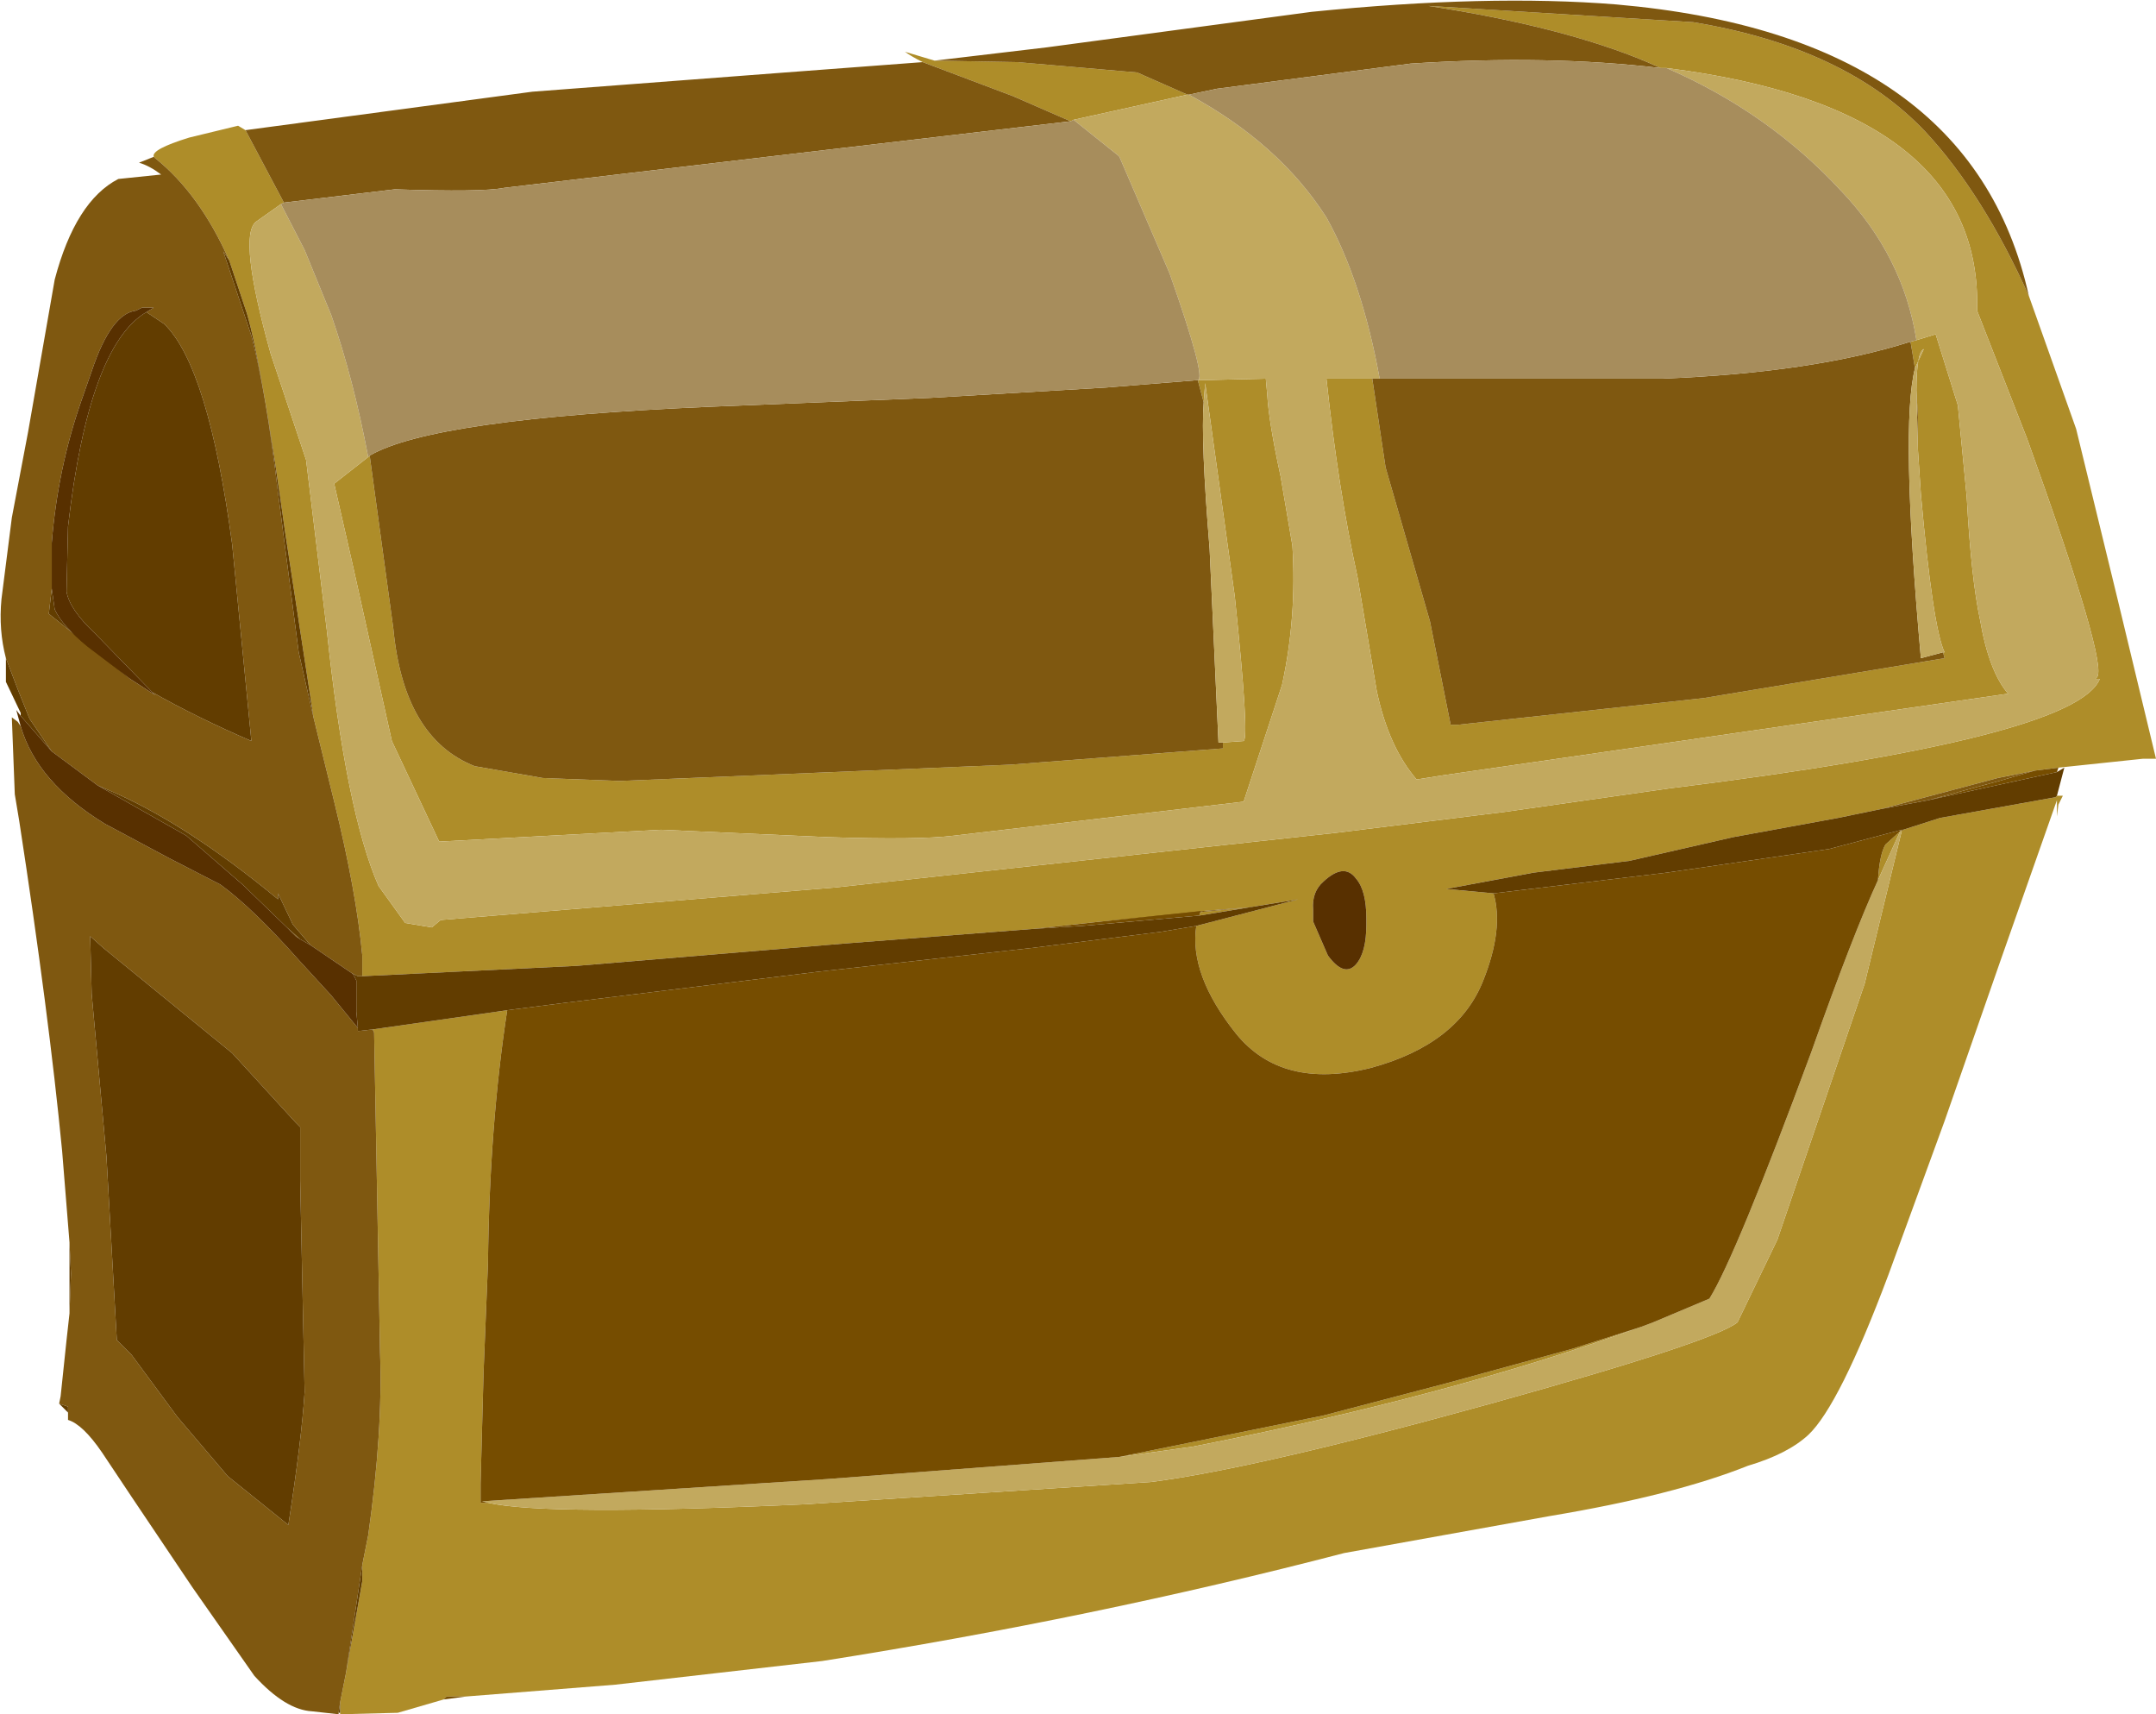 <?xml version="1.0" encoding="UTF-8" standalone="no"?>
<svg xmlns:xlink="http://www.w3.org/1999/xlink" height="57.95px" width="72.9px" xmlns="http://www.w3.org/2000/svg">
  <g transform="matrix(1.0, 0.0, 0.0, 1.0, 36.45, 29.0)">
    <path d="M28.15 -17.45 L28.35 -17.5 29.0 -17.7 29.75 -15.3 30.05 -12.2 Q30.2 -9.45 30.5 -8.05 30.8 -6.3 31.45 -5.55 L12.4 -2.8 11.45 -2.65 Q10.5 -3.75 10.1 -5.65 L9.45 -9.5 Q8.8 -12.45 8.4 -16.2 L9.95 -16.2 10.4 -13.2 11.9 -8.0 12.6 -4.5 12.85 -4.5 21.15 -5.4 29.3 -6.75 29.25 -6.95 29.3 -6.95 Q28.9 -7.8 28.5 -12.3 L28.4 -13.8 28.4 -14.9 28.35 -15.8 Q28.35 -17.1 28.6 -17.2 L28.3 -16.55 28.15 -17.45 M19.9 -26.7 L19.7 -26.7 19.25 -26.9 Q16.4 -28.1 11.85 -28.8 L20.8 -28.25 Q25.95 -27.4 28.65 -24.55 30.6 -22.45 32.15 -19.0 L33.75 -14.5 35.15 -8.75 36.45 -3.35 36.0 -3.35 33.15 -3.05 32.35 -2.95 31.1 -2.7 27.15 -1.65 25.7 -1.35 22.15 -0.7 18.65 0.1 15.4 0.5 12.45 1.05 14.05 1.2 Q14.4 2.4 13.7 4.15 12.85 6.3 9.9 7.1 6.9 7.85 5.35 5.95 3.75 3.95 4.0 2.3 L7.45 1.4 4.1 1.95 4.15 1.8 6.05 1.65 0.8 2.15 -1.5 2.4 -7.95 2.9 -16.95 3.65 -24.2 4.0 -24.2 3.3 Q-24.4 1.15 -25.15 -1.9 L-25.85 -4.75 -26.8 -10.95 Q-27.6 -16.7 -28.1 -18.4 L-28.7 -20.2 Q-29.7 -22.45 -31.2 -23.65 L-31.25 -23.7 Q-31.35 -23.95 -30.05 -24.35 L-28.4 -24.75 -28.15 -24.6 -26.85 -22.15 -26.95 -22.1 -27.8 -21.5 Q-28.4 -21.0 -27.3 -17.05 L-26.1 -13.45 -25.4 -7.7 Q-24.75 -1.55 -23.65 0.95 L-22.75 2.2 -21.85 2.35 -21.55 2.1 -8.2 1.0 8.75 -0.85 14.4 -1.55 20.0 -2.35 Q33.75 -4.05 34.55 -6.05 L34.4 -6.05 34.45 -6.1 Q34.85 -6.5 32.1 -14.15 L30.4 -18.5 Q30.6 -25.35 19.9 -26.7 M-4.85 -26.95 L-2.05 -26.9 2.0 -26.55 3.7 -25.8 -0.15 -24.95 -0.25 -24.9 -2.2 -25.75 -5.25 -26.9 Q-5.65 -27.1 -5.85 -27.25 L-4.85 -26.95 M4.05 -16.15 L4.25 -16.15 6.35 -16.2 6.4 -15.65 Q6.45 -14.75 6.85 -12.9 L7.25 -10.55 Q7.4 -8.15 6.9 -5.85 L5.6 -1.9 -4.2 -0.75 Q-5.4 -0.6 -8.45 -0.7 L-14.1 -0.95 -21.6 -0.55 -22.4 -2.25 -23.2 -3.95 -24.5 -9.8 -25.15 -12.65 -24.0 -13.55 -23.95 -13.6 -23.15 -7.75 Q-22.8 -4.05 -20.4 -3.1 L-18.1 -2.7 -15.5 -2.6 -2.3 -3.15 4.9 -3.7 4.9 -3.9 5.6 -3.95 Q5.8 -4.05 5.3 -8.85 L4.3 -16.05 4.25 -15.4 4.05 -16.15 M33.1 -2.1 L33.3 -2.1 33.15 -1.8 33.1 -1.4 33.1 -1.95 31.2 3.45 29.3 8.9 27.4 14.1 Q25.75 18.5 24.7 19.5 24.0 20.15 22.65 20.55 20.15 21.55 15.95 22.25 L9.0 23.5 Q0.55 25.7 -8.65 27.15 L-15.65 27.95 -20.7 28.35 -21.35 28.35 -21.45 28.45 -23.0 28.9 -24.95 28.95 -24.95 28.9 -24.95 28.55 -24.75 27.55 -24.6 26.7 -24.2 24.45 -24.2 23.9 -24.0 22.9 Q-23.5 19.4 -23.6 16.7 L-23.8 5.9 -23.85 5.8 -19.3 5.15 Q-19.9 9.05 -19.95 13.7 L-20.1 17.4 -20.2 21.15 -20.2 21.8 -19.95 21.8 Q-18.0 22.25 -9.2 21.85 L2.45 21.1 Q6.0 20.65 13.95 18.45 21.5 16.35 22.3 15.7 L23.65 12.9 26.6 4.25 27.85 -0.9 27.9 -0.95 29.15 -1.35 33.05 -2.05 33.1 -2.1 M1.4 20.25 L8.3 18.85 12.5 17.75 16.7 16.6 18.9 15.9 Q12.55 18.2 3.9 19.9 L1.4 20.25 M27.05 0.75 Q27.1 -0.1 27.3 -0.45 L27.8 -0.9 27.05 0.75 M7.95 2.15 L8.45 3.3 Q9.0 4.05 9.4 3.6 9.75 3.2 9.75 2.25 L9.75 2.05 Q9.75 1.1 9.4 0.7 9.0 0.15 8.3 0.8 7.9 1.15 7.95 1.75 L7.95 2.15 M-24.3 4.0 L-24.35 4.0 -24.3 4.0" fill="#ae8d29" fill-rule="evenodd" stroke="none"/>
    <path d="M19.7 -26.7 Q15.9 -27.15 11.25 -26.85 L4.7 -26.0 3.75 -25.8 3.7 -25.8 2.0 -26.55 -2.05 -26.9 -4.85 -26.95 -1.05 -27.4 7.9 -28.6 Q13.85 -29.2 18.2 -28.85 30.2 -27.8 32.15 -19.0 30.6 -22.45 28.65 -24.55 25.95 -27.4 20.8 -28.25 L11.85 -28.8 Q16.4 -28.1 19.25 -26.9 L19.7 -26.7 M10.2 -16.2 L19.75 -16.2 Q24.85 -16.4 28.15 -17.45 L28.3 -16.55 Q27.8 -14.6 28.5 -6.75 L29.25 -6.95 29.3 -6.75 21.15 -5.4 12.85 -4.5 12.6 -4.5 11.9 -8.0 10.4 -13.2 9.95 -16.2 10.2 -16.2 M4.05 -16.15 L4.25 -15.4 Q4.15 -14.1 4.45 -10.45 L4.75 -3.9 4.9 -3.9 4.9 -3.7 -2.3 -3.15 -15.5 -2.6 -18.1 -2.7 -20.4 -3.1 Q-22.8 -4.05 -23.15 -7.75 L-23.95 -13.6 Q-21.8 -14.85 -12.45 -15.25 L-5.0 -15.55 0.95 -15.9 4.05 -16.15 M-25.0 28.9 L-25.0 28.95 -25.9 28.85 Q-26.8 28.8 -27.85 27.65 L-29.95 24.65 -32.0 21.6 -33.0 20.1 Q-33.65 19.15 -34.15 19.0 L-34.15 18.75 -34.15 18.55 -34.45 18.45 -34.4 18.2 -34.2 16.3 -34.1 15.4 -34.05 14.05 -34.1 13.0 -34.35 9.9 Q-34.8 5.25 -35.8 -1.25 L-35.95 -2.15 -36.05 -4.75 -35.85 -4.6 -35.75 -4.45 Q-35.2 -2.55 -32.9 -1.15 L-30.75 0.0 -29.0 0.9 Q-27.9 1.7 -26.35 3.45 L-25.25 4.65 -24.35 5.75 -24.35 5.85 -24.3 5.85 -23.85 5.8 -23.8 5.9 -23.6 16.7 Q-23.5 19.4 -24.0 22.9 L-24.2 23.9 -24.75 27.55 -24.95 28.55 -25.0 28.9 M-36.25 -6.75 Q-36.5 -7.7 -36.4 -8.75 L-36.05 -11.5 -35.5 -14.4 -34.6 -19.55 Q-33.9 -22.2 -32.45 -22.95 L-31.0 -23.1 Q-31.4 -23.4 -31.75 -23.5 L-31.25 -23.7 -31.2 -23.65 Q-29.7 -22.45 -28.7 -20.2 L-28.9 -20.5 -27.95 -17.65 Q-27.45 -15.75 -27.05 -12.35 L-26.35 -6.95 -25.85 -4.75 -25.15 -1.9 Q-24.4 1.15 -24.2 3.3 L-24.2 4.0 -24.3 4.0 -24.35 4.0 -24.55 3.9 -25.95 2.95 -26.55 2.25 -27.05 1.2 -27.05 1.4 Q-30.2 -1.2 -32.8 -2.3 L-33.15 -2.45 -34.7 -3.6 -35.45 -4.7 -35.85 -5.7 -36.25 -6.75 M-28.15 -24.6 L-18.45 -25.9 -9.9 -26.55 -5.25 -26.9 -2.2 -25.75 -0.25 -24.9 -10.5 -23.7 -19.4 -22.65 Q-20.15 -22.5 -23.1 -22.6 L-26.85 -22.15 -28.15 -24.6 M28.35 -15.8 L28.4 -14.9 28.4 -13.8 28.35 -15.8 M27.15 -1.65 L31.1 -2.7 32.35 -2.95 31.15 -2.6 28.75 -1.95 27.15 -1.65 M4.15 1.8 L0.8 2.15 6.05 1.65 4.15 1.8 M-31.5 -18.45 L-31.25 -18.6 -31.65 -18.6 -31.85 -18.5 Q-32.7 -18.4 -33.35 -16.45 L-33.7 -15.45 Q-34.5 -13.15 -34.7 -10.65 L-34.7 -9.1 -34.8 -8.25 -32.05 -6.05 -31.2 -5.5 -31.3 -5.6 Q-29.8 -4.75 -27.95 -3.95 L-28.6 -10.6 Q-29.4 -16.6 -30.9 -18.05 L-31.5 -18.45 M-26.75 2.35 L-26.3 2.75 -26.45 2.65 -26.75 2.35 M-26.3 9.1 L-26.45 8.95 -28.6 6.6 -32.95 3.05 -33.4 2.65 -33.35 4.6 -32.85 10.1 -32.5 16.3 -32.0 16.8 -30.45 18.9 -28.75 20.9 -26.7 22.55 Q-26.25 19.65 -26.15 18.05 L-26.3 10.9 -26.3 9.1" fill="#7f5810" fill-rule="evenodd" stroke="none"/>
    <path d="M3.75 -25.8 Q6.8 -24.15 8.4 -21.65 9.6 -19.5 10.2 -16.2 L9.95 -16.2 8.4 -16.2 Q8.8 -12.45 9.45 -9.5 L10.1 -5.65 Q10.5 -3.75 11.45 -2.65 L12.4 -2.8 31.45 -5.55 Q30.8 -6.3 30.5 -8.05 30.2 -9.45 30.05 -12.2 L29.75 -15.3 29.0 -17.7 28.35 -17.5 Q27.9 -20.35 25.8 -22.55 23.35 -25.2 19.9 -26.7 30.6 -25.35 30.4 -18.5 L32.1 -14.15 Q34.85 -6.5 34.45 -6.1 L34.4 -6.05 34.55 -6.05 Q33.75 -4.05 20.0 -2.35 L14.4 -1.55 8.75 -0.85 -8.2 1.0 -21.55 2.1 -21.85 2.35 -22.75 2.2 -23.65 0.95 Q-24.75 -1.55 -25.4 -7.7 L-26.1 -13.45 -27.3 -17.05 Q-28.4 -21.0 -27.8 -21.5 L-26.95 -22.1 -26.15 -20.55 -25.25 -18.35 Q-24.5 -16.2 -24.0 -13.55 L-25.15 -12.65 -24.5 -9.8 -23.2 -3.95 -22.4 -2.25 -21.6 -0.55 -14.1 -0.95 -8.45 -0.7 Q-5.4 -0.6 -4.2 -0.75 L5.6 -1.9 6.9 -5.85 Q7.4 -8.15 7.25 -10.55 L6.85 -12.9 Q6.45 -14.75 6.4 -15.65 L6.35 -16.2 4.25 -16.15 4.05 -16.15 Q4.35 -16.2 3.1 -19.75 L1.4 -23.7 1.35 -23.75 -0.15 -24.95 3.7 -25.8 3.75 -25.8 M4.9 -3.9 L4.75 -3.9 4.45 -10.45 Q4.15 -14.1 4.25 -15.4 L4.3 -16.05 5.3 -8.85 Q5.8 -4.05 5.6 -3.95 L4.9 -3.9 M29.25 -6.95 L28.5 -6.75 Q27.8 -14.6 28.3 -16.55 L28.6 -17.2 Q28.35 -17.1 28.35 -15.8 L28.4 -13.8 28.5 -12.3 Q28.9 -7.8 29.3 -6.95 L29.25 -6.95 M-19.95 21.8 L-20.15 21.75 -8.5 21.0 1.4 20.25 3.9 19.9 Q12.55 18.2 18.9 15.9 L19.05 15.85 19.45 15.7 21.35 14.9 Q22.25 13.45 24.8 6.55 26.2 2.6 27.05 0.75 L27.8 -0.9 27.85 -0.95 27.85 -0.9 26.6 4.25 23.65 12.9 22.3 15.7 Q21.5 16.35 13.95 18.45 6.0 20.65 2.45 21.1 L-9.2 21.85 Q-18.0 22.25 -19.95 21.8" fill="#c2a95e" fill-rule="evenodd" stroke="none"/>
    <path d="M3.75 -25.8 L4.7 -26.0 11.25 -26.85 Q15.9 -27.15 19.7 -26.7 L19.9 -26.7 Q23.35 -25.2 25.8 -22.55 27.9 -20.35 28.35 -17.5 L28.15 -17.45 Q24.85 -16.4 19.75 -16.2 L10.2 -16.2 Q9.6 -19.5 8.4 -21.65 6.8 -24.15 3.75 -25.8 M-0.15 -24.95 L1.35 -23.75 1.4 -23.7 3.1 -19.75 Q4.35 -16.2 4.05 -16.15 L0.95 -15.9 -5.0 -15.55 -12.45 -15.25 Q-21.8 -14.85 -23.95 -13.6 L-24.0 -13.55 Q-24.5 -16.2 -25.25 -18.35 L-26.15 -20.55 -26.95 -22.1 -26.85 -22.15 -23.1 -22.6 Q-20.15 -22.5 -19.4 -22.65 L-10.5 -23.7 -0.25 -24.9 -0.15 -24.95" fill="#a78d5c" fill-rule="evenodd" stroke="none"/>
    <path d="M33.15 -3.05 L33.1 -2.9 28.75 -1.95 31.15 -2.6 32.35 -2.95 33.15 -3.05 M-20.7 28.35 L-21.45 28.45 -21.35 28.35 -20.7 28.35 M14.05 1.2 L19.9 0.5 25.4 -0.3 27.85 -0.95 27.8 -0.9 27.3 -0.45 Q27.1 -0.1 27.05 0.75 26.2 2.6 24.8 6.55 22.25 13.45 21.35 14.9 L19.45 15.7 19.05 15.85 18.9 15.9 16.7 16.6 12.5 17.75 8.3 18.85 1.4 20.25 -8.5 21.0 -20.15 21.75 -19.95 21.8 -20.2 21.8 -20.2 21.15 -20.1 17.4 -19.95 13.7 Q-19.9 9.05 -19.3 5.15 L-17.35 4.9 -8.8 3.85 -1.6 3.05 2.8 2.5 4.0 2.3 Q3.75 3.95 5.35 5.95 6.9 7.85 9.9 7.1 12.85 6.3 13.7 4.15 14.4 2.4 14.05 1.2 M27.85 -0.95 L27.9 -0.95 27.85 -0.9 27.85 -0.95 M4.1 1.95 L0.15 2.3 -1.5 2.4 0.8 2.15 4.15 1.8 4.1 1.95" fill="#764d00" fill-rule="evenodd" stroke="none"/>
    <path d="M33.1 -2.9 L33.35 -3.05 33.1 -2.1 33.05 -2.05 29.15 -1.35 27.9 -0.95 27.85 -0.95 25.4 -0.3 19.9 0.5 14.05 1.2 12.45 1.05 15.4 0.5 18.65 0.1 22.15 -0.7 25.7 -1.35 27.15 -1.65 28.75 -1.95 33.1 -2.9 M-24.95 28.9 L-25.0 28.9 -24.95 28.55 -24.95 28.9 M-34.15 18.75 L-34.45 18.45 -34.4 18.2 -34.45 18.45 -34.15 18.55 -34.15 18.75 M-34.1 15.4 L-34.1 13.0 -34.05 14.05 -34.1 15.4 M-35.75 -4.8 L-35.75 -4.9 -36.25 -5.95 -36.25 -6.75 -35.85 -5.7 -35.45 -4.7 -34.7 -3.6 -35.75 -4.8 M4.0 2.3 L2.8 2.5 -1.6 3.05 -8.8 3.85 -17.35 4.9 -19.3 5.15 -23.85 5.8 -24.3 5.85 -24.35 5.85 -24.35 5.75 -24.4 5.2 -24.4 4.15 -24.5 3.95 -24.55 3.9 -24.35 4.0 -24.3 4.0 -24.2 4.0 -16.95 3.65 -7.95 2.9 -1.5 2.4 0.15 2.3 4.1 1.95 7.45 1.4 4.0 2.3 M-25.85 -4.75 L-26.35 -6.95 -27.05 -12.35 Q-27.45 -15.75 -27.95 -17.65 L-28.9 -20.5 -28.7 -20.2 -28.1 -18.4 Q-27.6 -16.7 -26.8 -10.95 L-25.85 -4.75 M-31.5 -18.45 L-30.9 -18.05 Q-29.4 -16.6 -28.6 -10.6 L-27.95 -3.95 Q-29.8 -4.75 -31.3 -5.6 L-33.25 -7.6 Q-34.1 -8.4 -34.2 -9.0 L-34.15 -11.2 Q-33.45 -17.3 -31.5 -18.45 M-32.05 -6.05 L-34.8 -8.25 -34.7 -9.1 -34.6 -8.4 Q-34.35 -7.85 -33.5 -7.15 L-32.05 -6.05 M-33.15 -2.45 L-32.8 -2.3 Q-30.2 -1.2 -27.05 1.4 L-27.05 1.2 -26.55 2.25 -25.95 2.95 -26.3 2.75 -26.75 2.35 -28.25 0.9 -30.15 -0.75 -33.15 -2.45 M-26.3 9.1 L-26.3 10.9 -26.15 18.05 Q-26.25 19.65 -26.7 22.55 L-28.75 20.9 -30.45 18.9 -32.0 16.8 -32.5 16.3 -32.85 10.1 -33.35 4.6 -33.4 2.65 -32.95 3.05 -28.6 6.6 -26.45 8.95 -26.3 9.1 M-24.2 23.9 L-24.2 24.45 -24.6 26.7 -24.75 27.55 -24.2 23.9" fill="#623d00" fill-rule="evenodd" stroke="none"/>
    <path d="M-35.75 -4.45 L-35.9 -5.0 -35.75 -4.8 -34.7 -3.6 -33.15 -2.45 -30.15 -0.75 -28.25 0.9 -26.75 2.35 -26.45 2.65 -26.3 2.75 -25.95 2.95 -24.55 3.9 -24.5 3.95 -24.4 4.15 -24.4 5.2 -24.35 5.75 -25.25 4.65 -26.35 3.45 Q-27.9 1.7 -29.0 0.9 L-30.75 0.0 -32.9 -1.15 Q-35.2 -2.55 -35.75 -4.45 M7.95 2.15 L7.95 1.75 Q7.9 1.15 8.3 0.8 9.0 0.15 9.4 0.7 9.75 1.1 9.75 2.05 L9.75 2.25 Q9.75 3.2 9.4 3.6 9.0 4.05 8.45 3.3 L7.95 2.15 M-34.7 -9.1 L-34.7 -10.65 Q-34.5 -13.15 -33.7 -15.45 L-33.35 -16.45 Q-32.7 -18.4 -31.85 -18.5 L-31.65 -18.6 -31.25 -18.6 -31.5 -18.45 Q-33.45 -17.3 -34.15 -11.2 L-34.2 -9.0 Q-34.1 -8.4 -33.25 -7.6 L-31.3 -5.6 -31.2 -5.5 -32.05 -6.05 -33.5 -7.15 Q-34.35 -7.85 -34.6 -8.4 L-34.7 -9.1" fill="#583000" fill-rule="evenodd" stroke="none"/>
  </g>
</svg>
